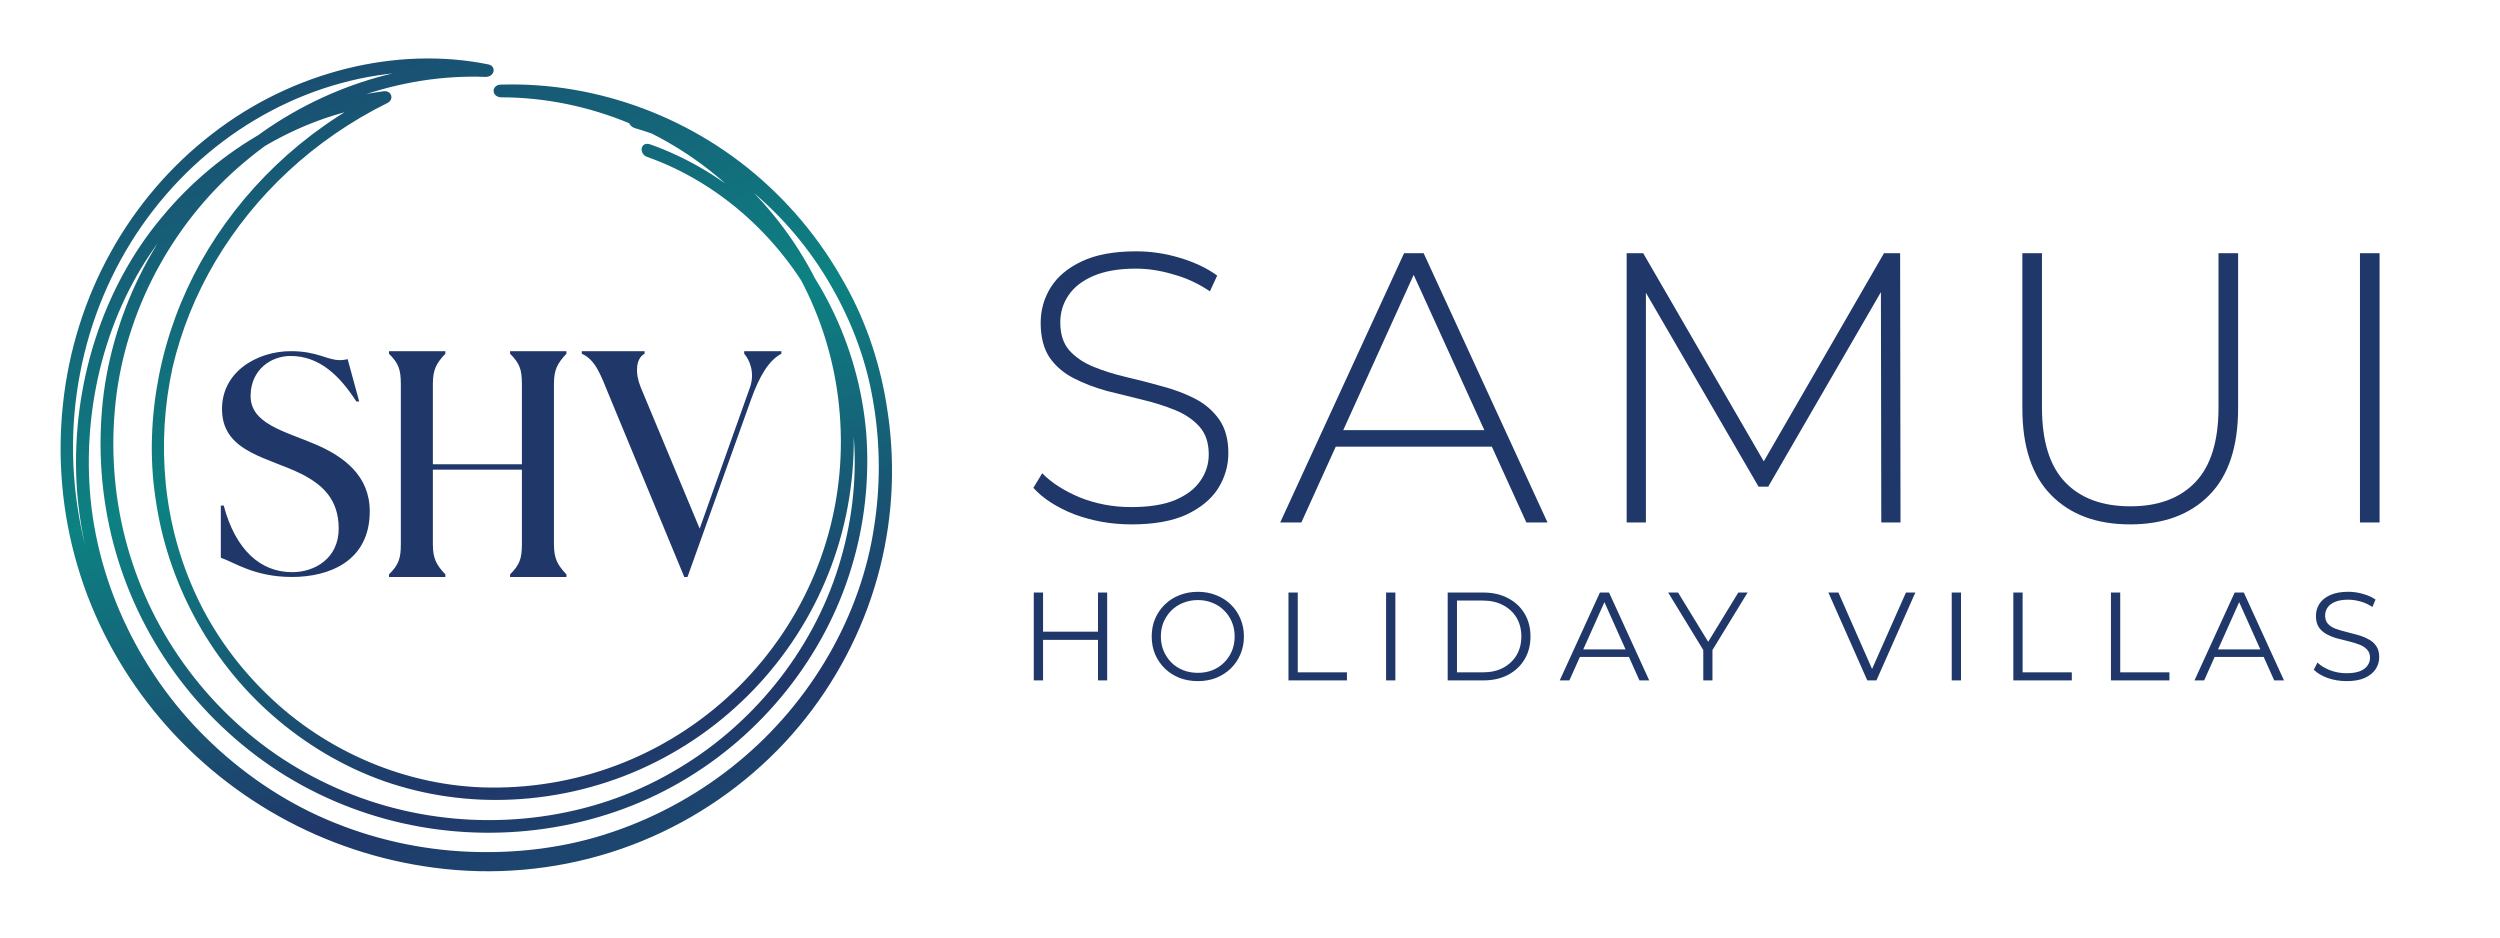 <?xml version="1.0" encoding="UTF-8" standalone="no"?>
<!-- Created with Inkscape (http://www.inkscape.org/) -->

<svg
   width="160mm"
   height="60mm"
   viewBox="0 0 195.556 120"
   version="1.1"
   id="svg1"
   xml:space="preserve"
   sodipodi:docname="SHV Main Logo.svg"
   inkscape:version="1.3.2 (091e20e, 2023-11-25, custom)"
   xmlns:inkscape="http://www.inkscape.org/namespaces/inkscape"
   xmlns:sodipodi="http://sodipodi.sourceforge.net/DTD/sodipodi-0.dtd"
   xmlns:xlink="http://www.w3.org/1999/xlink"
   xmlns="http://www.w3.org/2000/svg"
   xmlns:svg="http://www.w3.org/2000/svg"><sodipodi:namedview
     id="namedview1"
     pagecolor="#ffffff"
     bordercolor="#666666"
     borderopacity="1.0"
     inkscape:showpageshadow="2"
     inkscape:pageopacity="0.0"
     inkscape:pagecheckerboard="0"
     inkscape:deskcolor="#d1d1d1"
     inkscape:document-units="mm"
     inkscape:zoom="2.0622801"
     inkscape:cx="340.15748"
     inkscape:cy="113.46664"
     inkscape:window-width="1920"
     inkscape:window-height="996"
     inkscape:window-x="-8"
     inkscape:window-y="-8"
     inkscape:window-maximized="1"
     inkscape:current-layer="svg1" /><defs
     id="defs1"><rect
       x="83.815"
       y="144.436"
       width="409.586"
       height="279.91"
       id="rect1" /><linearGradient
       xlink:href="#linearGradient2"
       id="linearGradient5"
       x1="-676.459"
       y1="87.63"
       x2="-593.771"
       y2="335.538"
       gradientUnits="userSpaceOnUse"
       gradientTransform="matrix(0.265,0,0,0.265,217.679,0.484)"
       spreadMethod="repeat" /><linearGradient
       id="linearGradient2"><stop
         style="stop-color:#0d8282;stop-opacity:1;"
         offset="0.432"
         id="stop4" /><stop
         style="stop-color:#20376a;stop-opacity:1;"
         offset="0.847"
         id="stop5" /></linearGradient></defs><g
     id="layer1"
     transform="matrix(1.629,0,0,1.629,-79.445,-33.983)"><path
       id="path7"
       d="m 61.43,33.195 c 5.655,1.99 10.743,6.485 13.616,12.387 1.444,2.944 2.338,6.223 2.614,9.612 0.26,3.392 -0.158,6.869 -1.199,10.192 -2.066,6.658 -6.824,12.603 -13.108,16.165 -6.268,3.625 -13.994,4.631 -21.104,2.981 -3.56,-0.823 -6.969,-2.324 -9.984,-4.39 -3.018,-2.076 -5.624,-4.721 -7.673,-7.733 -2.051,-3.01 -3.529,-6.396 -4.344,-9.918 -0.818,-3.525 -0.977,-7.177 -0.508,-10.729 0.968,-7.122 4.694,-13.682 10.035,-18.16 5.325,-4.493 12.208,-6.959 18.958,-6.698 0.735,-0.004 0.876,-0.883 0.159,-0.993 -7.108,-1.431 -15.3,0.526 -21.665,5.484 -3.19,2.458 -5.929,5.628 -7.946,9.271 -2.026,3.639 -3.321,7.75 -3.762,11.972 -0.451,4.219 -0.079,8.567 1.147,12.7 1.215,4.135 3.283,8.024 5.997,11.379 2.711,3.357 6.072,6.186 9.838,8.289 3.761,2.107 7.929,3.479 12.18,4.035 4.668,0.624 9.439,0.2 13.879,-1.205 4.44,-1.4 8.511,-3.78 11.864,-6.843 3.367,-3.053 5.985,-6.819 7.722,-10.874 1.742,-4.055 2.577,-8.414 2.516,-12.669 -0.052,-4.257 -0.975,-8.424 -2.658,-12.171 -1.678,-3.749 -4.099,-7.071 -6.999,-9.768 -5.805,-5.423 -13.516,-8.223 -21.037,-8.003 -0.809,-0.008 -0.806,0.969 -0.022,1 6.928,0.002 13.819,2.87 18.771,7.863 2.482,2.48 4.486,5.455 5.842,8.714 1.364,3.258 2.072,6.797 2.087,10.365 0.022,3.566 -0.668,7.141 -2.041,10.452 -1.367,3.311 -3.412,6.358 -5.967,8.898 -2.554,2.544 -5.62,4.579 -8.964,5.939 -3.344,1.364 -6.964,2.042 -10.582,2.004 -6.564,-0.065 -12.94,-2.844 -17.515,-7.302 -2.296,-2.221 -4.189,-4.826 -5.524,-7.663 -1.337,-2.835 -2.15,-5.864 -2.454,-8.914 -0.302,-3.05 -0.119,-6.134 0.526,-9.09 0.683,-2.951 1.829,-5.769 3.37,-8.373 3.09,-5.2 7.715,-9.571 13.521,-12.448 0.554,-0.272 0.322,-1.002 -0.292,-0.922 -6.423,0.85 -12.866,4.362 -17.443,9.91 -4.63,5.52 -7.066,13.113 -6.698,20.748 0.371,7.668 3.825,15.285 9.453,20.827 2.807,2.768 6.124,5.077 9.786,6.64 3.651,1.578 7.6,2.464 11.554,2.629 3.947,0.163 7.937,-0.338 11.672,-1.614 3.733,-1.266 7.201,-3.212 10.185,-5.684 5.967,-4.932 10.024,-11.974 11.055,-19.331 1.084,-7.317 -0.471,-14.793 -4.287,-20.568 -3.746,-5.789 -9.385,-9.978 -15.436,-11.682 -0.763,-0.25 -0.829,0.792 -0.103,1.023 5.798,1.669 11.213,5.723 14.773,11.328 1.77,2.8 3.141,5.974 3.806,9.369 0.673,3.383 0.781,6.944 0.24,10.478 -1.021,7.089 -4.934,13.892 -10.717,18.642 -2.889,2.381 -6.241,4.26 -9.846,5.482 -3.607,1.238 -7.466,1.713 -11.286,1.56 -3.824,-0.155 -7.638,-1.01 -11.173,-2.528 -3.536,-1.511 -6.749,-3.734 -9.47,-6.404 -5.445,-5.344 -8.828,-12.687 -9.195,-20.094 -0.384,-7.37 1.899,-14.725 6.366,-20.055 4.385,-5.357 10.549,-8.835 16.742,-9.638 l -0.304,-0.917 c -6.093,3.02 -10.918,7.723 -14.043,13.288 -1.557,2.79 -2.674,5.806 -3.291,8.943 -0.615,3.133 -0.756,6.408 -0.273,9.616 0.894,6.412 4.123,12.647 9.225,17.096 2.535,2.221 5.509,4.002 8.736,5.145 3.232,1.129 6.698,1.617 10.132,1.443 3.664,-0.178 7.289,-1.081 10.603,-2.65 3.316,-1.565 6.314,-3.79 8.781,-6.49 2.469,-2.698 4.403,-5.874 5.658,-9.289 1.259,-3.414 1.833,-7.061 1.721,-10.678 -0.108,-3.617 -0.921,-7.198 -2.383,-10.48 -1.462,-3.281 -3.557,-6.263 -6.12,-8.744 -5.114,-4.992 -12.132,-7.845 -19.176,-7.845 l -0.022,1 c 6.956,-0.223 14.108,2.185 19.693,7.013 2.789,2.399 5.172,5.374 6.926,8.77 1.755,3.391 2.863,7.202 3.196,11.157 0.342,3.955 -0.113,8.062 -1.415,11.972 -1.295,3.909 -3.43,7.608 -6.264,10.759 -2.83,3.156 -6.364,5.76 -10.324,7.526 -3.961,1.773 -8.345,2.692 -12.725,2.659 -8.644,0.003 -17.319,-3.6 -23.41,-9.833 -3.053,-3.097 -5.487,-6.812 -7.084,-10.854 -1.601,-4.038 -2.35,-8.4 -2.213,-12.685 0.149,-4.289 1.181,-8.527 3.016,-12.317 1.827,-3.797 4.441,-7.139 7.559,-9.755 3.115,-2.619 6.734,-4.511 10.481,-5.526 3.746,-1.025 7.608,-1.165 11.18,-0.5 l 0.15,-0.993 c -7.004,-0.259 -14.148,2.316 -19.649,6.993 -5.528,4.653 -9.352,11.477 -10.337,18.855 -0.469,3.679 -0.284,7.462 0.58,11.108 0.864,3.644 2.416,7.141 4.556,10.244 2.134,3.105 4.856,5.821 7.98,7.959 3.127,2.134 6.672,3.657 10.361,4.486 7.377,1.667 15.343,0.537 21.823,-3.225 6.48,-3.736 11.359,-9.925 13.444,-16.841 1.06,-3.451 1.434,-7.059 1.17,-10.569 -0.289,-3.513 -1.265,-6.906 -2.784,-9.948 -3.027,-6.111 -8.358,-10.705 -14.232,-12.771 -0.739,-0.208 -0.87,0.762 -0.194,1.002"
       style="display:inline;fill:url(#linearGradient5);fill-opacity:1;fill-rule:nonzero;stroke:none;stroke-width:0.596" /><path
       style="font-size:25.168px;line-height:125%;font-family:'Belgiano Serif';-inkscape-font-specification:'Belgiano Serif';letter-spacing:0px;word-spacing:0px;fill:#20376a;fill-opacity:1;stroke-width:0.629px"
       d="m 33.411,48.455 c -2.643,0 -5.562,1.661 -5.386,4.807 0.176,3.146 3.649,3.549 6.267,4.857 1.611,0.831 2.894,1.963 2.894,4.279 0,2.341 -1.888,3.423 -3.649,3.423 -2.492,0 -4.455,-1.737 -5.386,-5.235 h -0.227 v 4.102 c 1.007,0.327 2.617,1.51 5.587,1.51 2.919,0 6.116,-1.233 6.116,-5.159 0,-2.819 -2.064,-4.304 -4.203,-5.235 -2.517,-1.082 -5.235,-1.636 -5.159,-3.926 0.05,-1.963 1.586,-3.045 3.146,-3.045 2.29,0 3.876,1.586 5.159,3.574 h 0.227 l -0.906,-3.322 c -0.227,0.05 -0.428,0.075 -0.604,0.075 -1.032,0 -1.762,-0.705 -3.876,-0.705 z m 8.658,2.592 v 12.559 c 0,1.158 -0.176,1.636 -0.931,2.391 v 0.201 h 4.43 V 65.997 C 44.862,65.242 44.585,64.763 44.585,63.606 V 57.767 h 6.997 v 5.839 c 0,1.158 -0.176,1.636 -0.931,2.391 v 0.201 h 4.43 v -0.201 c -0.705,-0.755 -0.982,-1.233 -0.982,-2.391 V 51.047 c 0,-1.158 0.277,-1.636 0.982,-2.391 v -0.201 h -4.43 v 0.201 c 0.755,0.755 0.931,1.233 0.931,2.391 v 6.292 h -6.997 v -6.292 c 0,-1.158 0.277,-1.636 0.982,-2.391 v -0.201 h -4.43 v 0.201 c 0.755,0.755 0.931,1.233 0.931,2.391 z m 27.534,1.158 c 0.629,-1.737 1.359,-3.02 2.366,-3.549 v -0.201 h -2.919 v 0.201 c 0.428,0.478 0.856,1.51 0.453,2.643 L 65.55,62.398 60.919,51.299 c -0.453,-1.107 -0.403,-2.265 0.302,-2.643 v -0.201 h -4.933 v 0.201 c 1.082,0.478 1.485,1.661 2.164,3.322 l 5.889,14.22 h 0.252 z"
       id="text2"
       aria-label="SHV" /><path
       style="font-weight:300;font-size:30.221px;line-height:125%;font-family:Montserrat;-inkscape-font-specification:'Montserrat Light';letter-spacing:2.381px;word-spacing:0px;fill:#20376a;fill-opacity:1;stroke-width:0.405px"
       d="m 99.477,62.065 q -2.357,0 -4.473,-0.786 -2.085,-0.816 -3.234,-2.085 l 0.695,-1.148 q 1.088,1.118 2.962,1.904 1.904,0.756 4.019,0.756 2.115,0 3.445,-0.544 1.36,-0.574 1.995,-1.511 0.665,-0.937 0.665,-2.085 0,-1.36 -0.725,-2.176 -0.725,-0.816 -1.904,-1.3 -1.179,-0.484 -2.569,-0.816 -1.39,-0.332 -2.811,-0.695 -1.42,-0.393 -2.599,-0.997 -1.179,-0.604 -1.904,-1.632 -0.695,-1.058 -0.695,-2.72 0,-1.511 0.786,-2.78 0.786,-1.269 2.448,-2.055 1.662,-0.786 4.261,-0.786 1.753,0 3.445,0.514 1.723,0.514 2.931,1.39 l -0.574,1.239 q -1.33,-0.907 -2.871,-1.33 -1.511,-0.453 -2.931,-0.453 -2.025,0 -3.355,0.574 -1.33,0.574 -1.964,1.541 -0.635,0.937 -0.635,2.116 0,1.36 0.695,2.176 0.725,0.816 1.904,1.3 1.179,0.484 2.599,0.816 1.42,0.332 2.811,0.725 1.39,0.363 2.569,0.967 1.179,0.604 1.904,1.632 0.725,1.028 0.725,2.659 0,1.481 -0.816,2.78 -0.816,1.269 -2.508,2.055 -1.662,0.756 -4.291,0.756 z m 11.689,-0.151 9.731,-21.155 h 1.541 l 9.731,21.155 h -1.662 l -9.187,-20.188 h 0.665 l -9.157,20.188 z m 3.566,-5.954 0.514,-1.3 h 12.663 l 0.514,1.3 z m 23.657,5.954 v -21.155 h 1.3 l 9.822,16.954 h -0.695 l 9.792,-16.954 h 1.269 l 0.03,21.155 h -1.511 l -0.03,-18.828 h 0.423 l -9.278,16.017 h -0.756 L 139.448,43.086 h 0.453 v 18.828 z m 39.554,0.151 q -3.929,0 -6.195,-2.297 -2.267,-2.297 -2.267,-6.83 V 40.759 h 1.541 v 12.119 q 0,3.959 1.813,5.863 1.813,1.904 5.138,1.904 3.294,0 5.107,-1.904 1.813,-1.904 1.813,-5.863 V 40.759 h 1.541 v 12.179 q 0,4.533 -2.267,6.83 -2.267,2.297 -6.226,2.297 z m 18.066,-0.151 v -21.155 h 1.541 v 21.155 z"
       id="text3"
       aria-label="SAMUI" /><path
       d="m 96.849,67.421 h 0.72 v 6.901 h -0.72 z m -4.318,6.901 H 91.802 v -6.901 h 0.73 z m 4.387,-3.185 H 92.452 V 70.497 h 4.466 z m 7.779,3.244 q -0.779,0 -1.449,-0.256 -0.661,-0.266 -1.154,-0.739 -0.483,-0.483 -0.759,-1.114 -0.266,-0.641 -0.266,-1.4 0,-0.759 0.266,-1.39 0.276,-0.641 0.759,-1.114 0.493,-0.483 1.154,-0.739 0.661,-0.266 1.449,-0.266 0.779,0 1.439,0.266 0.661,0.256 1.144,0.73 0.493,0.473 0.759,1.114 0.276,0.641 0.276,1.4 0,0.759 -0.276,1.4 -0.266,0.641 -0.759,1.114 -0.483,0.473 -1.144,0.739 -0.661,0.256 -1.439,0.256 z m 0,-0.651 q 0.621,0 1.144,-0.207 0.532,-0.217 0.917,-0.601 0.394,-0.394 0.611,-0.907 0.217,-0.523 0.217,-1.144 0,-0.621 -0.217,-1.134 -0.217,-0.523 -0.611,-0.907 -0.385,-0.394 -0.917,-0.601 -0.523,-0.217 -1.144,-0.217 -0.621,0 -1.154,0.217 -0.532,0.207 -0.927,0.601 -0.385,0.385 -0.611,0.907 -0.217,0.513 -0.217,1.134 0,0.611 0.217,1.134 0.227,0.523 0.611,0.917 0.394,0.385 0.927,0.601 0.532,0.207 1.154,0.207 z m 7.118,0.592 v -6.901 h 0.73 v 6.27 h 3.865 v 0.631 z m 7.67,0 v -6.901 h 0.73 v 6.901 z m 4.841,0 v -6.901 h 2.81 q 1.104,0 1.932,0.444 0.838,0.434 1.301,1.213 0.463,0.779 0.463,1.794 0,1.015 -0.463,1.794 -0.463,0.779 -1.301,1.223 -0.828,0.434 -1.932,0.434 z m 0.73,-0.631 h 2.041 q 0.917,0 1.587,-0.355 0.68,-0.365 1.055,-0.996 0.375,-0.641 0.375,-1.469 0,-0.838 -0.375,-1.469 -0.375,-0.631 -1.055,-0.986 -0.67,-0.365 -1.587,-0.365 h -2.041 z m 8.075,0.631 3.155,-6.901 h 0.72 l 3.155,6.901 h -0.769 l -2.899,-6.477 h 0.296 l -2.899,6.477 z m 1.242,-1.844 0.217,-0.592 h 4.013 l 0.217,0.592 z m 10.037,1.844 v -2.563 l 0.168,0.454 -2.928,-4.792 h 0.779 l 2.573,4.21 h -0.414 l 2.573,-4.21 h 0.73 l -2.928,4.792 0.168,-0.454 v 2.563 z m 12.886,0 -3.056,-6.901 h 0.789 l 2.859,6.497 h -0.434 l 2.879,-6.497 h 0.739 l -3.056,6.901 z m 6.635,0 v -6.901 h 0.73 v 6.901 z m 4.841,0 v -6.901 h 0.73 v 6.27 h 3.865 v 0.631 z m 7.67,0 v -6.901 h 0.73 v 6.27 h 3.865 v 0.631 z m 6.566,0 3.155,-6.901 h 0.72 l 3.155,6.901 h -0.769 l -2.899,-6.477 h 0.296 l -2.899,6.477 z m 1.242,-1.844 0.217,-0.592 h 4.013 l 0.217,0.592 z m 10.697,1.903 q -0.769,0 -1.479,-0.246 -0.7,-0.256 -1.085,-0.651 l 0.286,-0.562 q 0.365,0.355 0.976,0.601 0.621,0.237 1.301,0.237 0.651,0 1.055,-0.158 0.414,-0.168 0.601,-0.444 0.197,-0.276 0.197,-0.611 0,-0.404 -0.237,-0.651 -0.227,-0.246 -0.601,-0.385 -0.375,-0.148 -0.828,-0.256 -0.454,-0.108 -0.907,-0.227 -0.454,-0.128 -0.838,-0.335 -0.375,-0.207 -0.611,-0.542 -0.227,-0.345 -0.227,-0.897 0,-0.513 0.266,-0.937 0.276,-0.434 0.838,-0.69 0.562,-0.266 1.439,-0.266 0.582,0 1.154,0.168 0.572,0.158 0.986,0.444 l -0.246,0.582 q -0.444,-0.296 -0.946,-0.434 -0.493,-0.138 -0.956,-0.138 -0.621,0 -1.025,0.168 -0.404,0.168 -0.601,0.454 -0.187,0.276 -0.187,0.631 0,0.404 0.227,0.651 0.237,0.246 0.611,0.385 0.385,0.138 0.838,0.246 0.454,0.108 0.897,0.237 0.454,0.128 0.828,0.335 0.385,0.197 0.611,0.532 0.237,0.335 0.237,0.877 0,0.503 -0.276,0.937 -0.276,0.424 -0.848,0.69 -0.562,0.256 -1.449,0.256 z"
       id="text4"
       style="font-size:9.859px;line-height:125%;font-family:Montserrat;-inkscape-font-specification:Montserrat;letter-spacing:1.863px;word-spacing:0px;fill:#20376a;fill-opacity:1;stroke-width:0.246px"
       aria-label="HOLIDAY VILLAS" /></g></svg>
